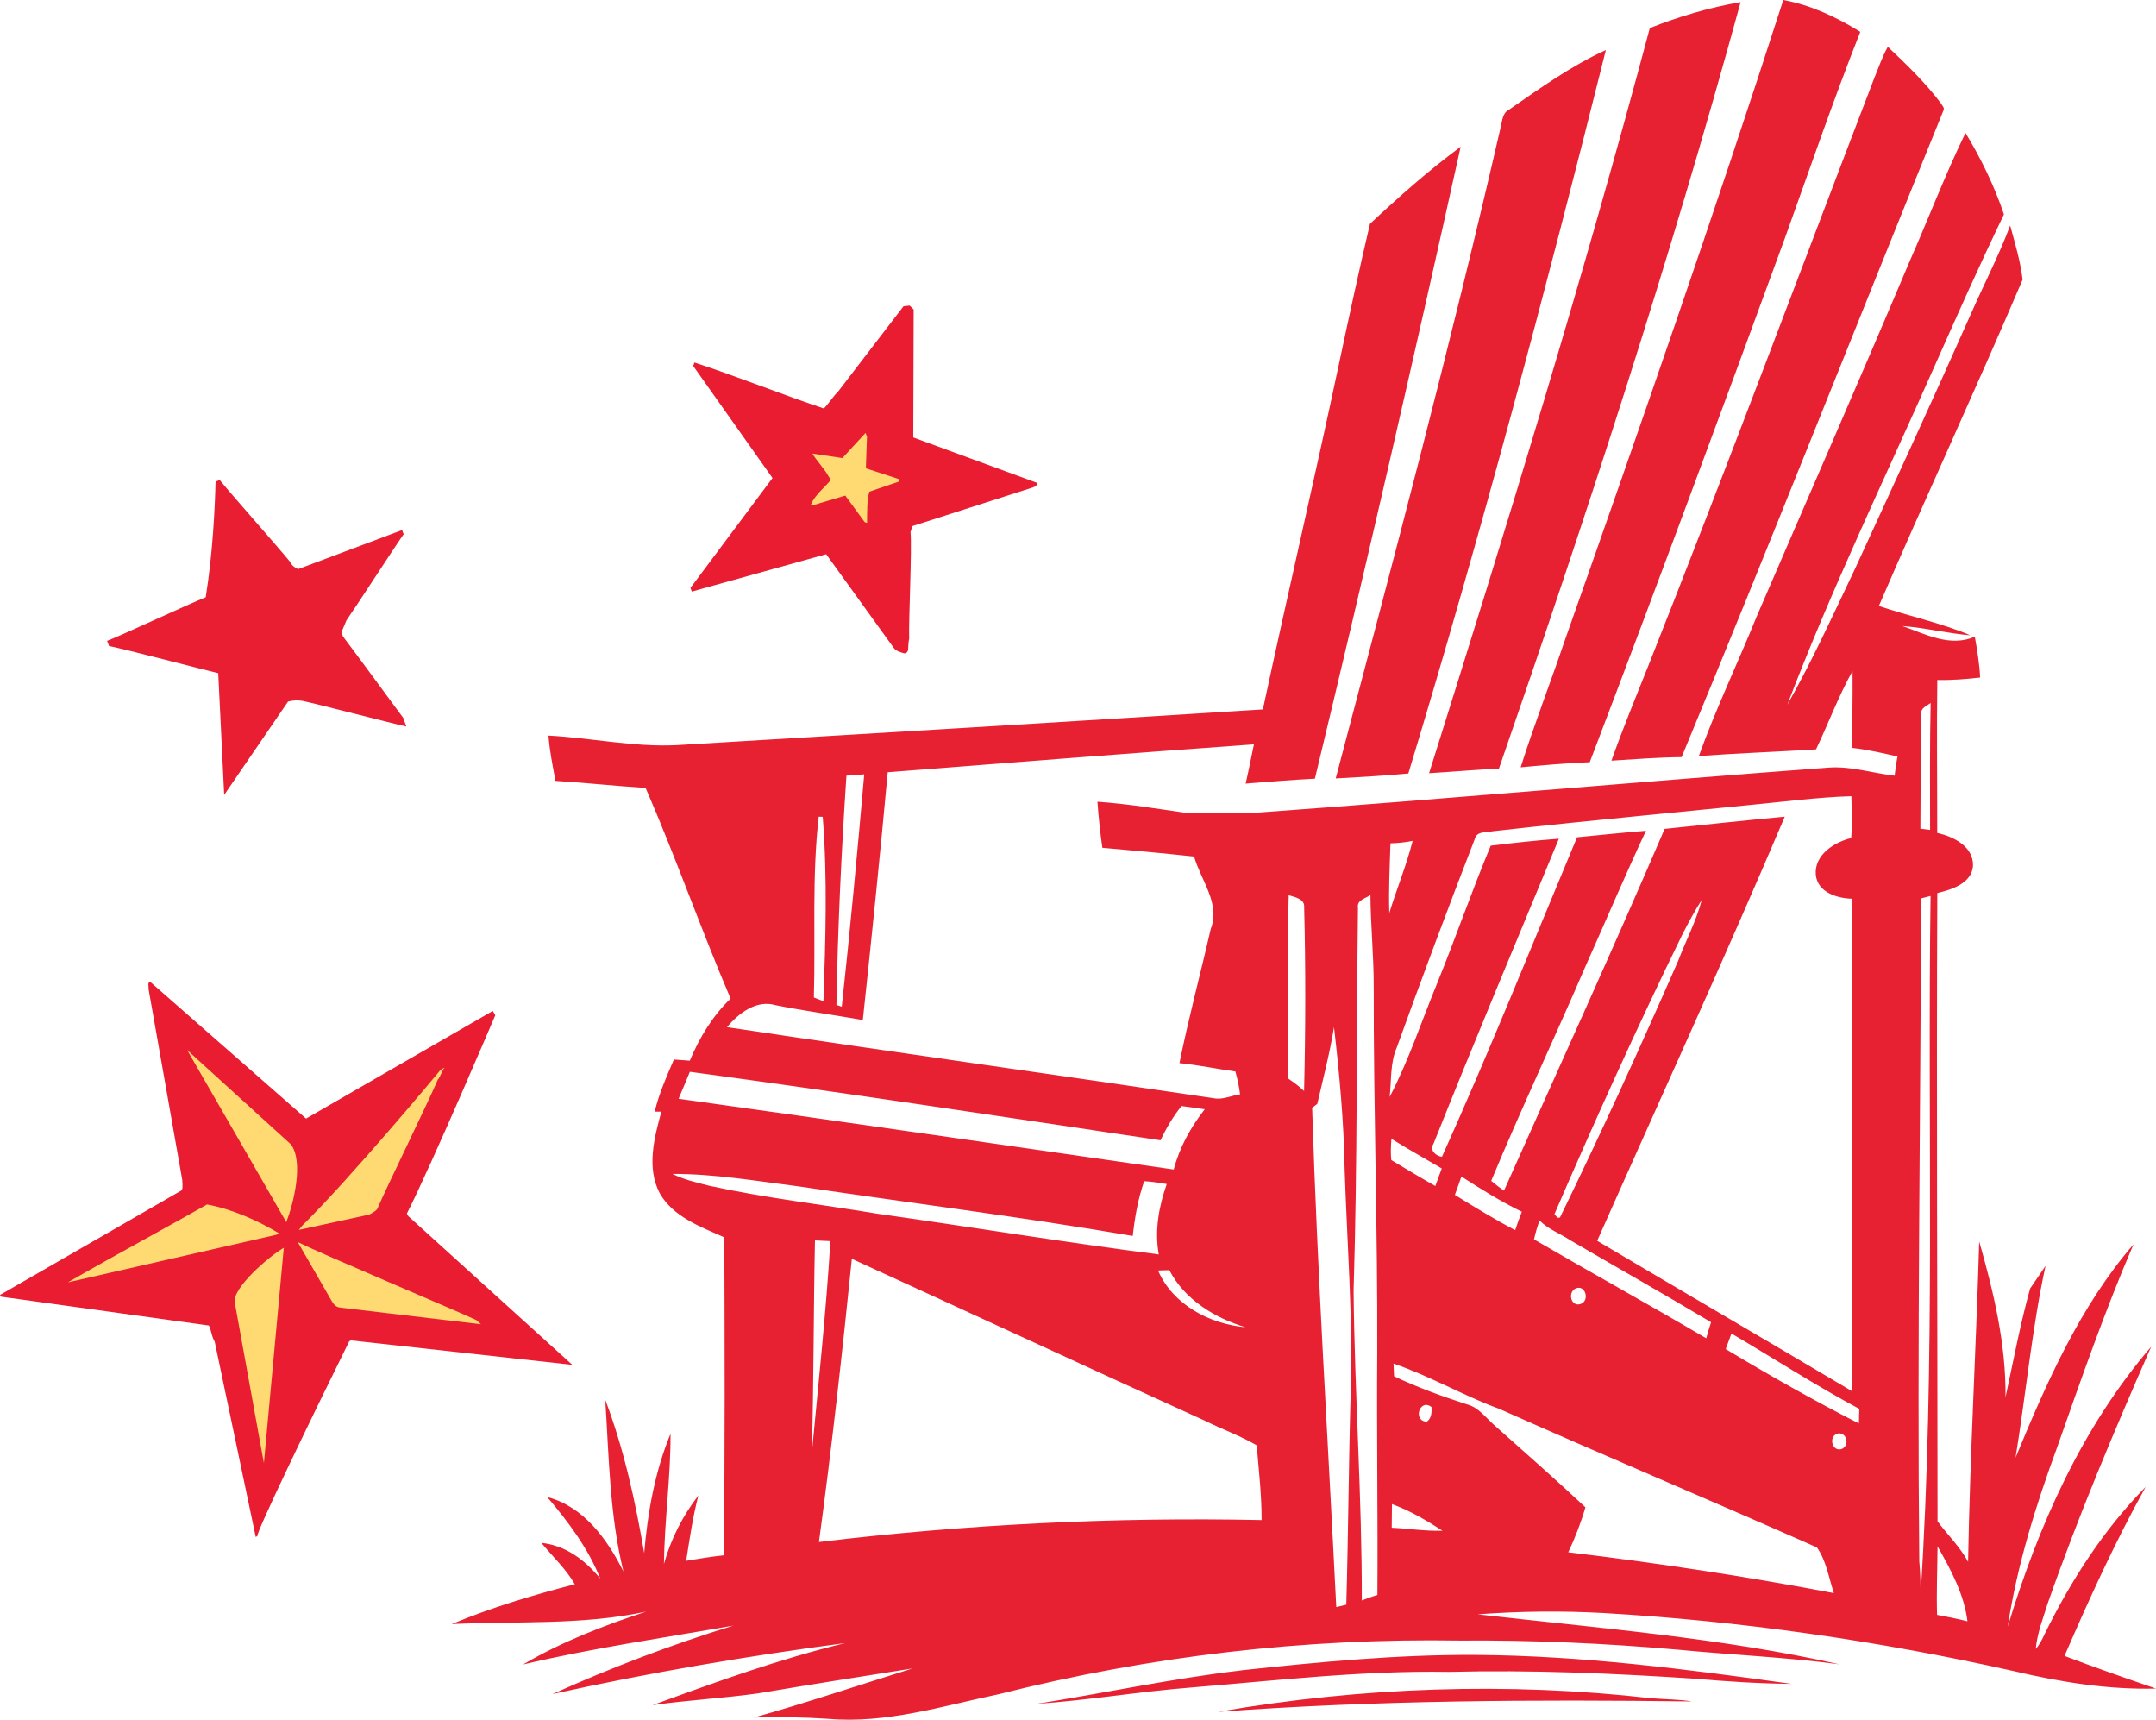 <svg width="311" height="248" viewBox="0 0 311 248" fill="none" xmlns="http://www.w3.org/2000/svg">
<g clip-path="url(#clip0_278_5962)">
<path d="M206.143 111.508C217.363 75.868 228.357 40.149 237.984 4.045C242.21 2.373 246.594 1.073 251.08 0.305C240.877 37.584 228.866 74.331 216.222 110.841C212.866 111.011 209.51 111.305 206.154 111.508H206.143ZM232.459 109.7C235.826 109.485 239.193 109.225 242.572 109.191C255.419 78.218 267.701 47.008 280.334 15.944C280.56 15.549 280.119 15.198 279.961 14.882C277.712 11.899 275.023 9.3 272.311 6.746C271.498 8.215 270.956 9.808 270.323 11.357C259.532 39.493 249.001 67.721 237.883 95.722C236.041 100.366 234.109 104.988 232.448 109.7H232.459ZM219.363 110.66C222.674 110.355 225.996 110.05 229.318 109.926C238.9 84.817 248.221 59.618 257.453 34.386C261.035 24.43 264.458 14.419 268.345 4.588C264.933 2.475 261.216 0.723 257.238 0C247.25 30.985 236.527 61.72 225.702 92.411C223.634 98.513 221.295 104.513 219.352 110.66H219.363ZM203.149 111.553C213.623 77.054 222.9 42.183 231.646 7.209C226.663 9.492 222.165 12.712 217.668 15.82C216.764 16.249 216.708 17.334 216.505 18.182C209.262 49.72 200.934 80.975 192.674 112.265C196.166 112.073 199.657 111.881 203.149 111.553ZM295.068 182.562C293.192 191.026 292.142 201.67 290.74 210.224C295.215 199.388 300.028 188.415 307.757 179.454C303.622 189.037 300.198 198.913 296.729 208.755C293.644 217.151 290.966 225.739 289.611 234.587C294.017 220.055 300.334 205.829 310.299 194.224C304.955 206.405 299.769 218.688 295.373 231.253C294.707 233.4 293.859 235.547 293.656 237.807C294.232 237.152 294.605 236.372 294.966 235.593C298.763 227.897 303.475 220.564 309.509 214.439C305.124 222.327 301.384 230.553 297.803 238.813C302.187 240.486 306.593 242.011 311 243.525C303.994 243.695 297.079 242.565 290.289 240.96C270.865 236.621 251.091 233.773 231.216 232.621C225.205 232.293 219.16 232.361 213.16 232.813C230.572 234.813 248.176 236.18 265.34 240.022C257.6 238.994 249.769 238.666 241.996 237.909C231.544 236.994 221.058 236.519 210.572 236.598C188.189 236.225 165.748 238.847 144.054 244.339C135.975 246.034 127.839 248.61 119.489 247.887C115.919 247.65 112.337 247.593 108.766 247.695C116.439 245.548 124.009 242.983 131.625 240.621C124.201 241.796 116.766 242.96 109.354 244.215C104.303 244.926 99.196 245.186 94.134 245.91C103.264 242.576 112.439 239.254 121.907 236.96C107.749 238.836 93.637 241.231 79.694 244.316C88.179 240.486 96.891 237.175 105.783 234.44C95.659 236.214 85.456 237.694 75.456 240.045C81.027 236.768 87.083 234.429 93.219 232.417C83.987 234.417 74.507 233.773 65.151 234.225C70.903 231.818 76.88 230.044 82.914 228.474C81.626 226.248 79.716 224.485 78.089 222.507C81.569 222.846 84.439 225.027 86.586 227.66C84.835 223.276 81.965 219.468 78.936 215.897C84.202 217.264 87.626 222.021 89.931 226.643C87.942 218.541 87.84 210.156 87.309 201.874C90.01 209.015 91.637 216.473 92.925 223.976C93.422 218.112 94.462 212.247 96.721 206.778C96.755 213.049 95.84 219.298 95.772 225.547C96.767 221.965 98.473 218.609 100.744 215.671C99.93 218.756 99.478 221.931 98.981 225.095C100.789 224.79 102.586 224.496 104.394 224.304C104.597 209.015 104.529 193.726 104.484 178.449C101.072 176.923 97.128 175.522 95.162 172.087C93.241 168.403 94.36 164.098 95.399 160.324C95.162 160.324 94.676 160.312 94.439 160.312C95.06 157.702 96.156 155.25 97.207 152.798C97.976 152.843 98.744 152.9 99.501 152.967C100.891 149.657 102.778 146.515 105.388 144.018C101.094 133.972 97.478 123.644 93.128 113.632C88.789 113.361 84.462 112.887 80.123 112.615C79.727 110.446 79.275 108.287 79.117 106.084C85.298 106.412 91.411 107.768 97.614 107.463C125.794 105.779 153.986 104.095 182.166 102.31C185.771 85.541 189.68 68.817 193.239 52.036C194.641 45.437 196.076 38.838 197.612 32.284C201.793 28.374 206.098 24.555 210.697 21.165C203.951 51.607 196.979 81.992 189.669 112.299C186.336 112.468 183.002 112.751 179.68 113.011C180.121 111.135 180.471 109.237 180.878 107.35C163.263 108.615 145.647 109.982 128.054 111.372C126.958 123.294 125.738 135.204 124.461 147.103C120.258 146.368 116.032 145.792 111.851 144.956C109.128 144.142 106.529 146.142 104.868 148.131C128.382 151.657 151.929 154.945 175.466 158.437C176.63 158.516 177.737 157.973 178.878 157.826C178.731 156.708 178.505 155.612 178.2 154.527C175.5 154.154 172.833 153.589 170.133 153.318C171.443 146.832 173.172 140.436 174.641 133.984C176.087 130.322 173.217 126.955 172.245 123.531C167.839 123.056 163.432 122.65 159.014 122.265C158.698 120.062 158.46 117.836 158.302 115.621C162.641 115.926 166.935 116.638 171.229 117.26C174.607 117.305 177.997 117.361 181.375 117.192C208.9 115.203 236.38 112.74 263.894 110.694C267.08 110.491 270.153 111.508 273.294 111.87C273.407 110.943 273.532 110.016 273.713 109.101C271.554 108.604 269.374 108.107 267.182 107.858C267.17 104.152 267.261 100.457 267.227 96.761C265.204 100.4 263.747 104.321 261.961 108.073C256.334 108.423 250.685 108.626 245.058 109.033C247.51 102.208 250.662 95.665 253.385 88.942C260.752 71.868 268.221 54.839 275.453 37.708C278.176 31.538 280.571 25.221 283.52 19.165C285.758 22.871 287.678 26.803 289.068 30.917C285.554 38.194 282.266 45.584 278.989 52.963C271.826 69.133 264.12 85.1 257.815 101.643C261.408 95.315 264.402 88.705 267.532 82.139C273.204 69.8 278.899 57.46 284.402 45.042C286.243 40.861 288.356 36.804 289.961 32.521C290.661 35.086 291.452 37.685 291.757 40.33C285.023 56.093 277.814 71.653 271.023 87.394C275.407 88.874 279.961 89.823 284.232 91.62C280.944 91.36 277.724 90.535 274.424 90.287C277.78 91.462 281.283 93.371 284.865 91.823C285.215 93.778 285.532 95.733 285.633 97.711C283.588 97.948 281.52 98.106 279.453 98.072C279.351 105.429 279.453 112.785 279.441 120.13C281.78 120.638 284.684 122.073 284.605 124.864C284.413 127.407 281.543 128.288 279.453 128.797C279.317 158.99 279.486 189.195 279.486 219.4C280.921 221.343 282.729 223.072 283.893 225.242C284.164 209.84 285.046 194.461 285.498 179.048C287.588 186.359 289.373 193.851 289.294 201.501C290.424 196.269 291.407 190.992 292.842 185.828M120.653 144.922C120.845 144.99 121.229 145.125 121.422 145.182C122.642 134.029 123.681 122.842 124.664 111.666C123.817 111.79 122.947 111.836 122.099 111.858C121.365 122.876 120.845 133.893 120.653 144.922ZM117.388 143.848C117.851 144.018 118.314 144.199 118.778 144.391C119.083 135.532 119.376 126.639 118.676 117.802C118.529 117.802 118.235 117.779 118.1 117.779C117.105 126.435 117.648 135.17 117.399 143.848H117.388ZM168.675 183.183C168.133 183.183 167.59 183.206 167.048 183.229C169.172 188.155 174.494 190.947 179.646 191.41C175.206 190.065 170.867 187.41 168.675 183.183ZM97.885 158.459C121.704 161.781 145.5 165.228 169.308 168.663C170.144 165.465 171.76 162.561 173.782 159.973C172.675 159.804 171.556 159.657 170.438 159.51C169.206 161.013 168.234 162.708 167.398 164.448C144.777 161.069 122.167 157.634 99.512 154.572C98.959 155.86 98.45 157.171 97.885 158.459ZM126.472 175.025C140.043 176.946 153.557 179.161 167.15 180.912C166.528 177.477 167.161 173.997 168.302 170.754C167.217 170.573 166.144 170.403 165.048 170.347C164.155 172.901 163.692 175.579 163.398 178.245C147.376 175.5 131.241 173.477 115.162 171.093C109.128 170.324 103.094 169.285 96.993 169.296C98.665 170.132 100.495 170.539 102.292 171.002C110.269 172.754 118.416 173.68 126.472 175.025ZM117.105 209.546C118.066 199.376 119.162 189.195 119.783 178.991C119.037 178.969 118.292 178.935 117.557 178.89C117.343 189.105 117.388 199.32 117.105 209.535V209.546ZM181.985 219.219C181.985 215.614 181.579 212.032 181.274 208.439C178.867 207.038 176.234 206.1 173.748 204.868C156.777 197.15 139.851 189.297 122.879 181.545C121.489 195.184 119.975 208.8 118.133 222.383C139.32 219.841 160.675 218.767 181.985 219.219ZM188.121 130.865C188.245 129.633 186.788 129.396 185.895 129.102C185.635 137.916 185.737 146.752 185.861 155.578C186.652 156.109 187.42 156.685 188.11 157.341C188.324 148.527 188.347 139.69 188.121 130.865ZM193.963 168.674C193.85 161.793 193.217 154.945 192.426 148.12C191.827 151.849 190.867 155.51 190.019 159.194C189.771 159.386 189.511 159.578 189.273 159.77C190.03 183.794 191.567 207.772 192.754 231.773C193.239 231.66 193.714 231.547 194.2 231.423C194.494 221.095 194.539 210.755 194.844 200.427C195.149 189.839 194.313 179.262 193.963 168.686V168.674ZM198.663 195.026C198.731 177.466 198.132 159.906 198.155 142.334C198.166 137.905 197.714 133.498 197.68 129.079C197.002 129.577 195.691 129.78 195.883 130.899C195.657 149.306 195.816 167.725 195.251 186.144C195.398 201.037 196.471 215.908 196.437 230.813C197.172 230.519 197.929 230.248 198.686 230.01C198.765 218.349 198.573 206.687 198.663 195.037V195.026ZM200.403 131.678C201.465 128.187 202.878 124.808 203.77 121.271C202.719 121.486 201.646 121.587 200.573 121.621C200.46 124.966 200.301 128.322 200.403 131.667V131.678ZM200.437 158.233C203.217 152.911 205.081 147.193 207.363 141.667C210.019 135.136 212.313 128.458 215.036 121.96C218.301 121.565 221.578 121.203 224.866 120.955C218.798 135.588 212.663 150.21 206.787 164.934C206.166 165.883 207.092 166.697 207.996 166.832C214.855 151.634 221.047 136.13 227.487 120.751C230.798 120.435 234.109 120.073 237.431 119.813C234.414 126.243 231.646 132.786 228.742 139.272C224.278 149.645 219.442 159.86 215.103 170.302C215.702 170.787 216.301 171.273 216.945 171.714C224.696 154.335 232.617 137.035 240.12 119.542C245.894 118.943 251.668 118.31 257.453 117.779C248.741 138.3 239.431 158.572 230.391 178.946C242.617 186.201 254.899 193.353 267.125 200.619C267.17 176.946 267.204 153.284 267.136 129.61C264.978 129.554 262.187 128.684 261.927 126.175C261.679 123.305 264.56 121.463 267.023 120.864C267.215 118.864 267.091 116.83 267.057 114.83C264.617 114.887 262.187 115.113 259.747 115.339C244.945 116.898 230.12 118.209 215.329 119.881C214.414 120.096 212.957 119.825 212.719 121.045C208.855 131 205.115 141.001 201.488 151.046C200.494 153.329 200.731 155.849 200.448 158.256L200.437 158.233ZM246.12 193.014C246.335 192.235 246.561 191.455 246.82 190.687C240.075 186.653 233.227 182.788 226.437 178.822C224.99 177.861 223.284 177.262 222.064 175.997C221.759 176.901 221.476 177.816 221.284 178.743C229.533 183.556 237.894 188.155 246.12 193.003V193.014ZM227.148 185.884C226.131 186.562 226.663 188.483 227.985 188.065C229.397 187.602 228.685 185.048 227.148 185.884ZM225.024 175.579C230.968 163.386 236.606 151.046 242.052 138.616C243.182 135.667 244.674 132.842 245.476 129.78C244.448 131.385 243.555 133.057 242.685 134.752C236.199 148.029 230.098 161.51 224.233 175.081C224.448 175.33 224.606 175.771 225.013 175.579H225.024ZM210.81 169.669C210.516 170.561 210.166 171.443 209.861 172.324C212.719 174.087 215.589 175.85 218.561 177.409C218.855 176.505 219.182 175.624 219.521 174.754C216.482 173.273 213.623 171.488 210.798 169.669H210.81ZM200.686 167.296C202.799 168.573 204.912 169.838 207.047 171.047C207.341 170.2 207.646 169.352 207.974 168.516C205.556 167.092 203.092 165.725 200.708 164.233C200.629 165.25 200.584 166.279 200.686 167.296ZM208.075 220.756C205.77 219.264 203.386 217.863 200.787 216.914C200.787 218.055 200.765 219.196 200.753 220.326C203.205 220.439 205.623 220.835 208.075 220.756ZM205.815 205.038C206.505 204.529 206.527 203.693 206.493 202.924C204.799 201.602 203.725 204.936 205.815 205.038ZM264.538 229.751C263.792 227.558 263.43 225.039 262.086 223.163C246.877 216.428 231.533 209.976 216.324 203.207C211.104 201.286 206.279 198.45 201.013 196.653C201.036 197.263 201.059 197.873 201.092 198.484C204.505 200.1 208.041 201.388 211.635 202.54C213.239 202.958 214.245 204.348 215.409 205.41C219.86 209.365 224.335 213.309 228.696 217.377C228.052 219.603 227.205 221.773 226.222 223.863C239.047 225.4 251.826 227.344 264.526 229.751H264.538ZM264.91 206.8C263.724 207.354 264.357 209.456 265.701 208.959C266.944 208.382 266.278 206.281 264.91 206.8ZM268.199 203.184C261.916 199.817 255.905 195.93 249.758 192.314C249.476 193.06 249.205 193.805 248.933 194.563C255.216 198.337 261.6 201.953 268.142 205.286C268.165 204.574 268.176 203.874 268.199 203.184ZM278.47 129.215C278.006 129.328 277.566 129.441 277.114 129.565C277.035 161.442 276.537 193.308 276.854 225.185C277.012 226.745 277.035 228.304 277.046 229.864C279.215 196.371 278.018 162.764 278.481 129.215H278.47ZM278.492 101.383C277.938 101.801 277.035 102.095 277.136 102.954C277.046 108.48 277.046 113.994 277.012 119.508C277.475 119.565 277.938 119.633 278.413 119.689C278.413 113.587 278.357 107.474 278.492 101.383ZM283.803 233.819C283.317 229.897 281.407 226.395 279.486 223.005C279.464 226.304 279.317 229.592 279.419 232.892C280.888 233.152 282.345 233.457 283.803 233.819ZM179.048 240.904C169.138 242.056 159.364 244.169 149.511 245.729C156.935 245.22 164.291 243.966 171.703 243.378C184.11 242.361 196.516 240.904 208.991 241.118C220.843 240.813 232.708 241.322 244.527 242.101C249.159 242.508 253.803 242.802 258.447 242.847C243.306 240.723 228.098 238.757 212.787 238.666C201.51 238.61 190.245 239.683 179.036 240.892L179.048 240.904ZM175.827 246.87C198.539 245.198 221.329 245.096 244.075 245.378C242.109 245.073 240.12 245.073 238.143 244.915C217.408 242.553 196.392 243.311 175.816 246.859L175.827 246.87Z" fill="#E82132"/>
<path d="M24.937 147.725L29.977 169.115L26.994 173.149L5.977 185.048L31.05 188.45L37.389 215.038L47.253 191.738L76.53 194.292L56.677 177.376L65.999 152.278L48.847 162.833L45.547 163.85L24.937 147.725Z" fill="#FFD971"/>
<path d="M50.62 193.308L82.552 196.834L58.903 175.398L58.688 175.025C62.27 167.974 71.445 146.414 71.445 146.414L71.084 145.792L44.146 161.318L21.627 141.566C21.254 141.781 21.468 142.154 21.435 142.673L26.282 170.121C26.282 170.121 26.429 171.533 26.18 171.68L0 186.754L0.147 187.003L30.124 191.161C30.485 191.783 30.463 192.619 30.971 193.5L36.892 221.66L37.141 221.513C36.745 221.411 45.073 204.145 50.372 193.444L50.62 193.297V193.308ZM9.763 184.958L12.135 183.59C14.757 182.076 27.242 175.217 29.864 173.703C33.581 174.381 37.423 176.155 40.237 177.861L39.864 178.076L9.763 184.946V184.958ZM40.937 179.952L38.067 211.015L33.864 187.851C33.48 185.749 38.824 181.172 40.937 179.952ZM26.994 151.431L41.988 165.059C43.818 167.658 42.361 173.488 41.299 176.257L26.994 151.431ZM42.948 179.127C46.666 180.969 64.858 188.596 68.699 190.37L69.377 190.981L49.05 188.574C48.338 188.483 48.044 187.986 47.694 187.365L42.948 179.127ZM43.107 177.375L43.581 176.765C50.587 169.906 63.841 153.962 63.536 154.301L64.157 153.939C63.908 154.086 63.411 155.533 63.163 155.68C61.976 158.527 55.649 171.477 54.519 174.121C54.417 174.517 54.044 174.731 53.287 175.161L43.095 177.375H43.107Z" fill="#E91C31"/>
<path d="M113.998 61.675L126.077 60.839L133.048 69.947L127.241 78.297L114.337 75.416L113.998 61.675Z" fill="#FFD971"/>
<path d="M99.591 84.772L99.795 85.315L119.173 79.925L128.856 93.349C129.173 93.823 129.602 93.97 130.111 94.129C130.45 94.242 130.789 94.355 130.992 93.756C130.992 93.756 131.037 92.456 131.15 92.106C131.048 89.529 131.568 79.235 131.342 76.715L131.625 75.868L148.992 70.297C149.331 70.127 149.5 70.184 149.67 69.664L131.738 63.088L131.794 44.635L131.218 44.07L130.337 44.16L120.845 56.534C120.167 57.166 119.557 58.184 118.845 58.907C113.896 57.302 105.885 54.127 100.168 52.274L99.998 52.782L111.433 68.941L99.591 84.795V84.772ZM119.772 69.077L119.455 68.602C119.252 68.06 117.343 65.845 117.196 65.415L121.512 66.059L124.857 62.432L125.06 62.975L124.902 67.54L129.76 69.122L129.647 69.461L125.41 70.907C125.026 72.105 125.094 74.195 125.071 75.416L124.732 75.303L121.93 71.472L117.241 72.873L116.981 72.794C117.478 71.257 120.077 69.37 119.783 69.088L119.772 69.077Z" fill="#E91C31"/>
<path d="M41.559 101.169L32.338 114.638L31.48 97.089C29.129 96.524 18.124 93.643 15.729 93.168L15.446 92.422C17.322 91.722 27.728 86.874 29.672 86.14C30.7 79.766 31.005 73.066 31.096 69.45L31.694 69.224C32.994 70.873 40.564 79.405 41.864 81.055C42.112 81.733 43.016 82.072 43.016 82.072L57.999 76.444L58.225 77.043C56.835 79.021 51.366 87.484 49.977 89.462L49.253 91.191L49.479 91.79C52.541 95.858 58.022 103.372 58.146 103.496L58.62 104.773C56.293 104.276 45.965 101.575 43.638 101.078C43.005 100.976 42.316 100.976 41.536 101.18L41.559 101.169Z" fill="#E91E32"/>
</g>
<defs>
<clipPath id="clip0_278_5962">
<rect width="311" height="248" fill="white"/>
</clipPath>
</defs>
</svg>
